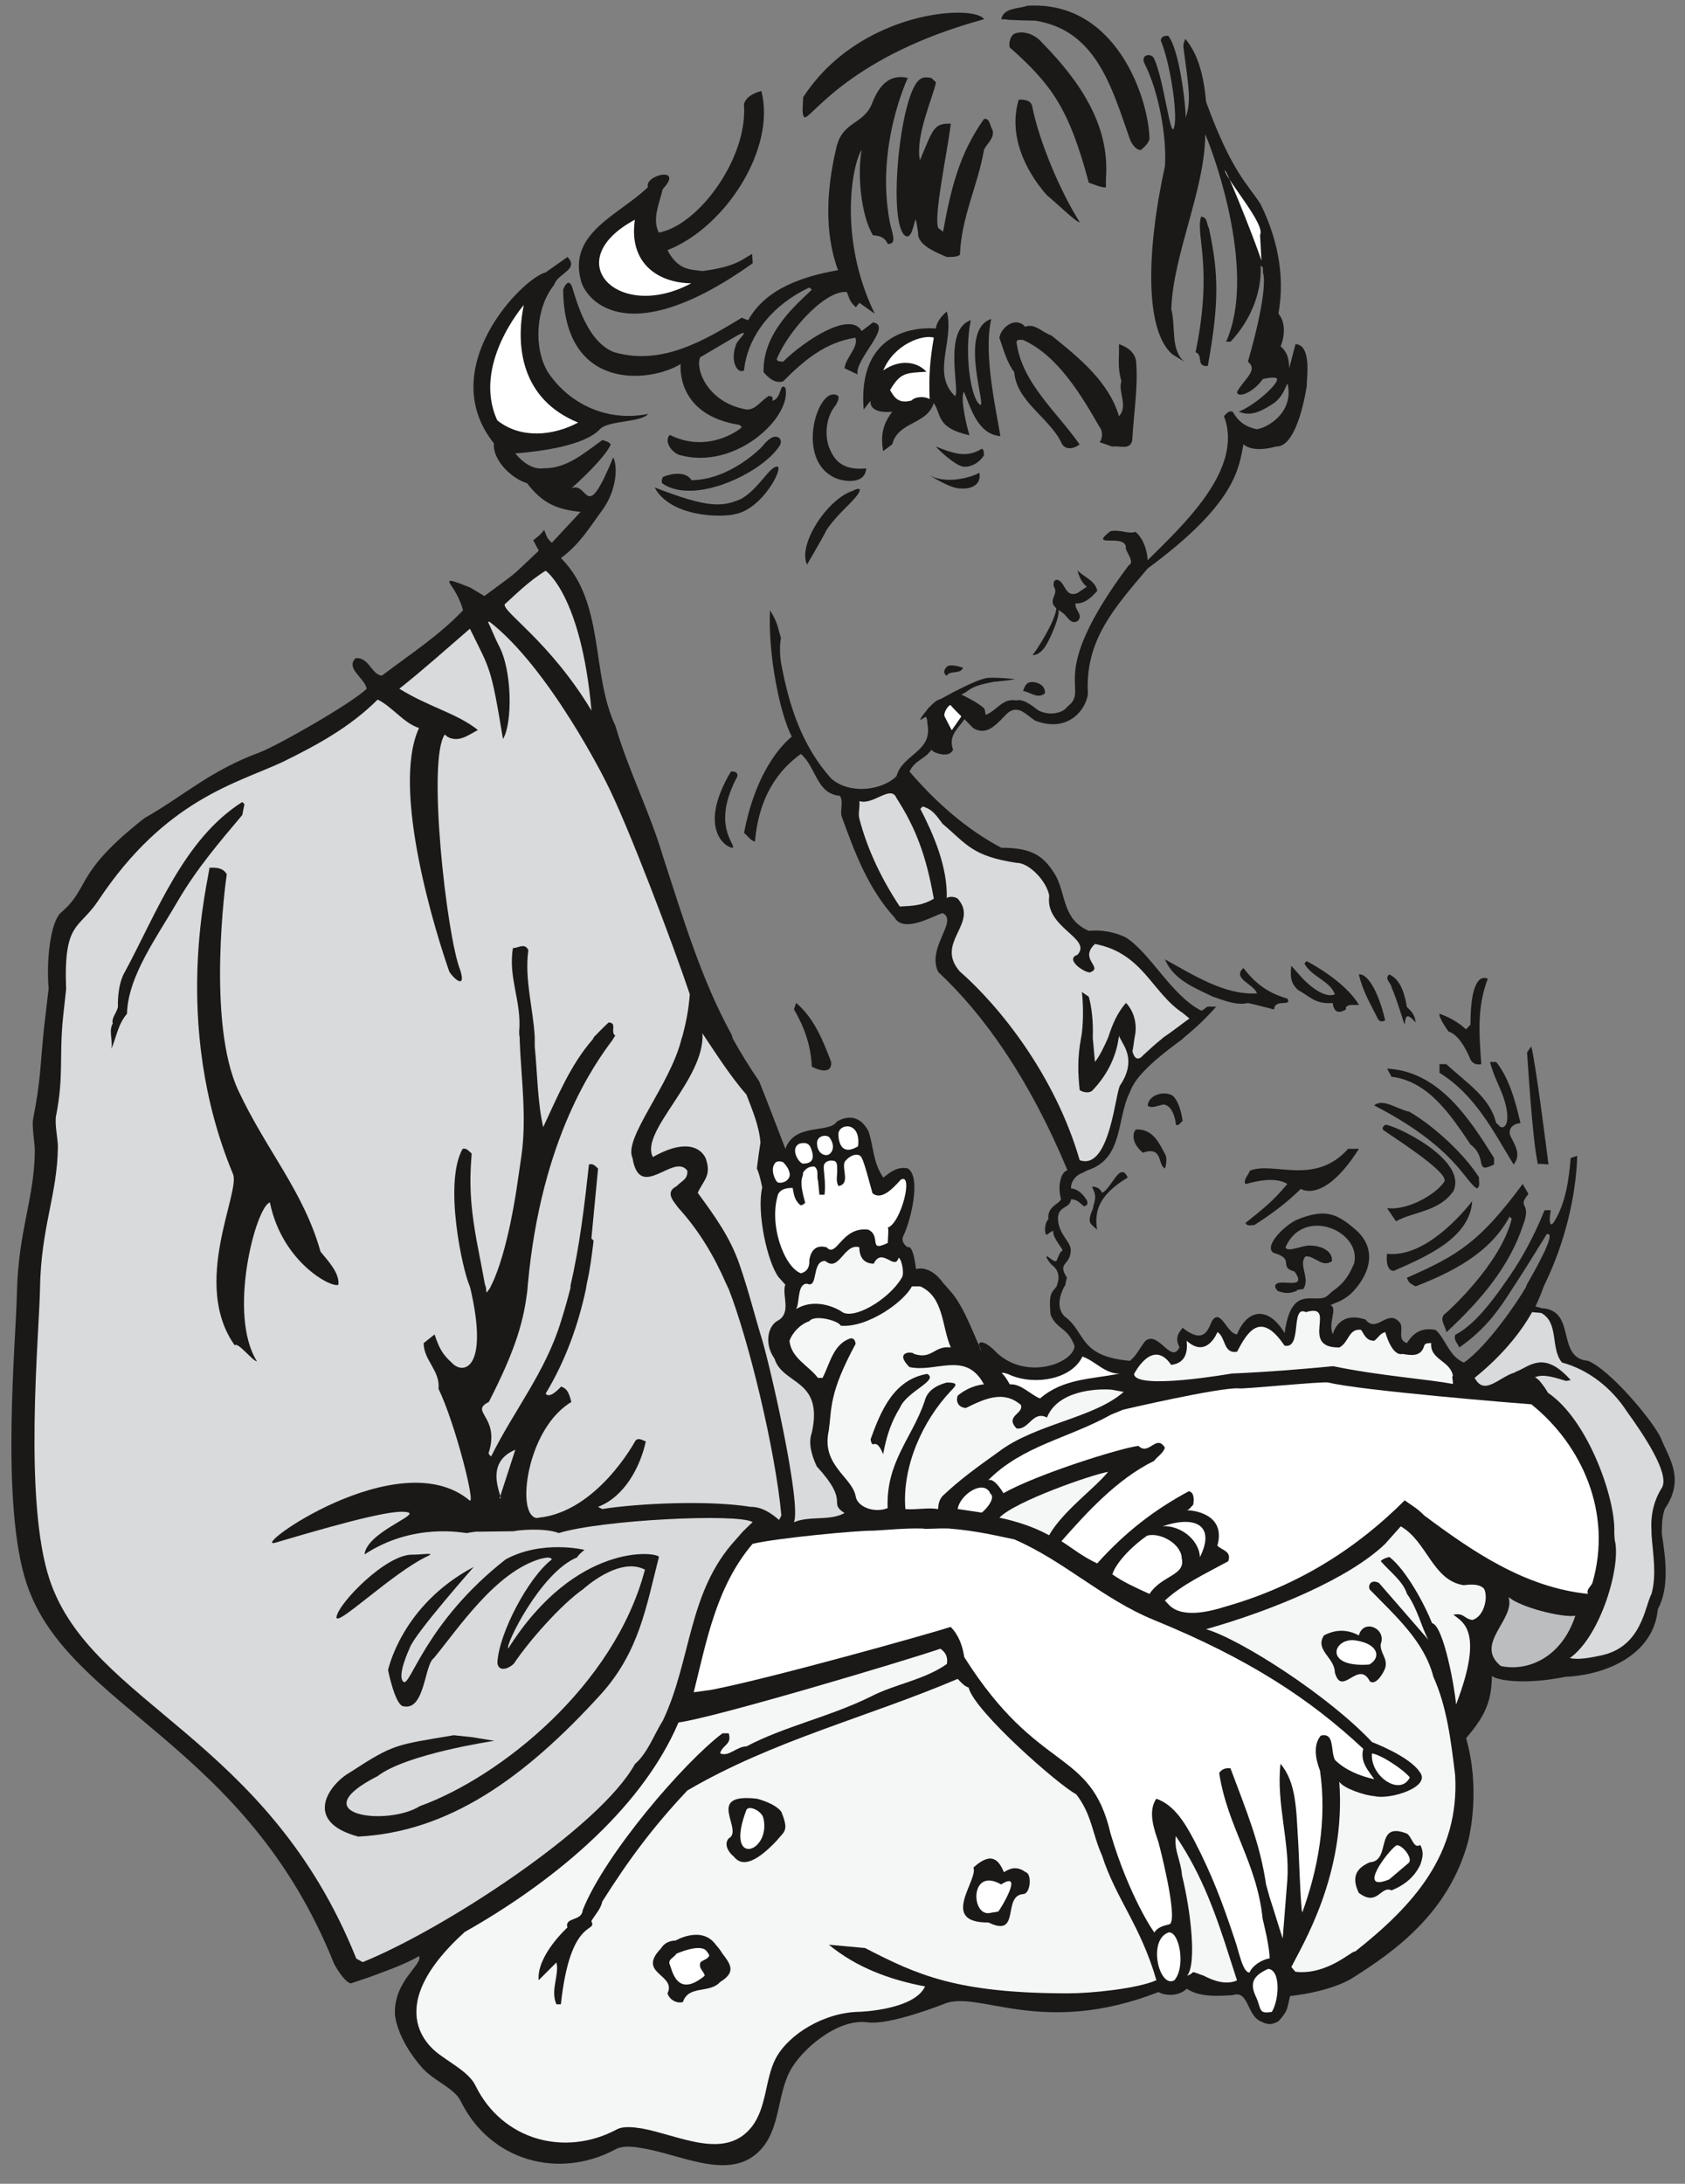 <svg xmlns="http://www.w3.org/2000/svg" xml:space="preserve" width="728.164" height="943.597" fill-rule="evenodd" stroke-linejoin="round" stroke-width="28.222" preserveAspectRatio="xMidYMid" version="1.2" viewBox="0 0 19266 24966"><rect x="0" y="0" width="19266" height="24966" fill="#808080" stroke="none"/><defs class="ClipPathGroup"><clipPath id="a" clipPathUnits="userSpaceOnUse"><path d="M0 0h19266v24966H0z"/></clipPath></defs><g class="SlideGroup"><g class="Slide" clip-path="url(#a)"><g class="Page"><g class="com.sun.star.drawing.ClosedBezierShape"><path fill="none" d="M129 409h19021v24346H129z" class="BoundingBox"/><path fill="#1B1918" d="M14828 14758c-61 20-107 43-221 0l-5-10c-11-5-16-21-23-36 0-129 391 66 223-175-195-53 15-142-239-213-124-74 135-328 277-384 300-119 435-74 643 104 310 254 140 579-43 752l-46 36c-94 61-89 45-183 89 89 35-30 195 28 335 0 0 56-275 374-170 124 160 248-115 378 20 81 63-33 208 96 249 79-130 183-180 328-150 114 99 150 300 323 373 269-188 614-696 708-861l11-30c68-120 358-617 228-577-124 198-239 389-363 577l-20 30c-160 254-315 478-618 689-15-51-66-77-45-145 228-120 424-394 533-544l20-30c193-264 343-541 468-851h71c-26 145-5 208 43 124 130-213 165-482 185-721l74-25c-5 289-79 871-373 1473l-15 35c-11 31-39 110-89 214l73 20c404 25 155 569 529 602 259 107 762 709 838 897 89 221 272 454 38 797-28 84-33 170-33 259v26c48 302 84 622-46 861-46 513-582 752-1056 772-488 99-796 35-841-10-5 264-56 437-295 711 165 579 41 1102 26 1171-219 823-836 1265-1339 1580 0 0-216 142-699 198-35 129-15 160-134 289-84 44-125 39-203 0-161-71-136-363-321-299-163 10-379 25-524-74-89 89-249 84-322 38-1344 523-2058-28-2451 135 0 0-623 249-877 211-353-46-762 322-886 556-140 264-114 617-302 861-336 429-912 102-1374 25-107-20-232-38-321 11-647 347-1430 134-1767-549-74-153-295-224-438-379-295-332-315-607-315-607-21-393 327-581 274-675-150 94-455 198-559 238l-218 74c-79-10-193-223-193-223-1011-2530-3033-2919-3513-4339-306-901-124-2794-114-3322 15-726 200-1080 205-1638 0-84-35-267-20-358 89-454 79-593 125-1043l53-452c-28-317 20-757 140-866 345-295 139-440 957-1082 427-239 747-541 1308-747 221-84 1062-566 1232-731-25-125-244-229-129-348 152-21 183 188 302 198 345-259 664-468 928-747-25-99-79-193-79-193-76-140-185-206 163-66l160 96c409-304 264-180 622-518l-63-119c38-31 94-71 124-120 33 79 28 94 89 148l328-353c-275-26-442-104-612-328-150-41-394-244-379-455-686-861 330-1892 592-1955l249-176c140 145-114 186-153 320-210 259-238 717-71 996 249 373 689 572 1146 478-74 99-457 73-551 175-181 193-689 254-968 277 155 185 284 175 320 170 269 5 467-175 676-323 35 10 71 18 96 49 0 0-35 129-449 502 200-83 154 435 477-353 51 94 46 369-124 602-158 216-254 384-473 549 508 513 338 1311 622 1918 150 513 394 985 544 1493 229 701 437 1405 787 2042l11 41c94 168 193 328 302 488 104 260 201 514 300 773 104-300 497-175 586-310 0 0 224-160 364 109 60 175 50 358 170 529 78-61 160-130 279-105 158 99 33 602-51 773-25 48 5 99 51 129 0 0 59-51 94 249 89-25 208 15 310 158l58 66c160 165 249 419 384 721-84-130 10-150 145-15 338 355 896 155 917-49-82-221-201-185-275-358-25-254 16-254 69-325l5-20c30-74 25-163-58-224-26-25-82-99-56-99 20 0 99 94 114 36 20-46 36-92 61-102 20-5-114-147-104-218 5-26-71 35-71 35-36 10-31-139 15-175-20-168 170-183 140-249-31-119-5-289 78-312-437-1048-955-1779-1478-2267-135-279 234-584 51-673-107 30-440 234-549 53-305-338-454-741-602-1148-30-66 23-180-25-246-269-23-269-328-445-478-343 244-492 607-525 1001-51-10-87-69-125-99 153-798 516-1074 546-1100-134-254-274-937-249-1445 94 150 89 206 125 315-15 79-15 203 5 307 89 470 234 927 569 1301 208 185 581 139 747-26 68-254 421-279 353-602 0-15 0-45-11-68-5-15-15-5-68 28-5-28 68-99 84-130 94-94 99-94 155-114 0 0 411-234 541-239 124-5 299 15 299 15-68 16-188 26-238 31-300 53-270 104-374 145 0 0 188 88 259 157 16 20 10 41 21 76 129-51 193-195 348-165 83-25 188 66 254 114 99 51 218 46 299-10l38-38c260-206-269-320 694-1610 84-38-51-173-31-214-25-149-429 21-180-175 102-28 216 36 290 5 134 115 139 325 139 325 399-398 1105-1041 872-1648 30-25 50-66 99-51 71 120 144 170 274 201 95-5 435-175 354-523-33 58-48 139-152 223-125 79-255 165-405 99 167-63 448-307 438-373-5-21-69-21-163 0-108 155-285 223-296 150 79-150 249-249 125-348 181-628 204-938 171-1021 0-31 10-61-25-77 15 320-126 638-344 869h-51c343-762-109-2067-239-2372 0 627-368 1374-388 2001 53 201-11 465 149 600l-134-82c-315-264-305-1163-87-2156 21-353-78-861-228-1158-64-117 66-135 99-77 117 229 195 981 236 783 38-160-51-737-155-981 5-50 41-55 84-55 124 144 201 772 201 937 63-196 38-320-26-803-5-35 10-68 21-99 134 160 208 384 238 721 298 813 473 933 624 1171 183 374 284 803 203 1250 81 94 76 249 25 373 74 66 94 130 99 249l71-274c199 10 120 439 130 470 0 0-97 711-351 701-109 30-277 56-374-25-53 279-89 678-1095 1419-378 447-721 823-683 1436-28 193-239 447-607 302-109-74-188-178-307-89-115 109-231 279-399 175l-99-101c-81 119-186 190-130 350-40 84-160 53-221 23l-28-23c-71 109-185 114-249 249 303 353 651 660 1049 871 364 0 493 99 628 328 114 223 76 493 373 622 125-15 295 10 424 76 285 183 519 661 861 836 11 5 46-30 72-46h99c-94 112-239 249-359 346l-30 28c-404 294-549 464-597 604-155 303-71 763-485 893l-64 33c-73 25-129 101-124 175 79 5 140 69 180 135 23 50-10 68-35 68-36-28-71-79-145-79-10 110-150 69-150 224 10 196 165 264 145 378-10 155-155 120-41 295-10 25-15 51-20 84l-13 20c-51 99-91 239 5 338 249 180 153 455 747 508 84-69 109-147 178-229 150-119 295 275 389 72-64-115 5-176 35-221 285 226 302-49 348-94 94-115 160 160 274 170 115-285 354-335 545-15 79-597 368-305 498-435l48-43c155-109 196-201 249-320 86-373-582-653-785-183 23 64 188-25 282-20 119 0 259 58 249 178-114 81-193-64-302-54-87 94 58 249-26 374-20 0-45 5-73 10v10Z"/></g><g class="com.sun.star.drawing.ClosedBezierShape"><path fill="none" d="M11448 63h1696v1654h-1696z" class="BoundingBox"/><path fill="#1B1918" d="M13143 1591c-16 48-41 74-99 125-82-5-125-125-125-125-211-602-388-1245-1083-1355-25 0-328-5-338-15h-50c25-134 195-119 299-155 1022-65 1391 1076 1396 1525Z"/></g><g class="com.sun.star.drawing.ClosedBezierShape"><path fill="none" d="M9177 145h2076v1198H9177z" class="BoundingBox"/><path fill="#1B1918" d="M11251 220C9731 633 9286 1342 9202 1342c-45-20-15-190-20-228 648-1002 1965-1068 2069-894Z"/></g><g class="com.sun.star.drawing.ClosedBezierShape"><path fill="none" d="M11541 371h1110v1774h-1110z" class="BoundingBox"/><path fill="#1B1918" d="M11917 490c433 442 776 946 728 1553v99c-36 10-166-43-196-54-224-834-413-1111-903-1545-17-41 5-155 76-165 79-22 204 5 295 112Z"/></g><g class="com.sun.star.drawing.ClosedBezierShape"><path fill="none" d="M7566 4992h1364v620H7566z" class="BoundingBox"/><path fill="#1B1918" d="M7579 5531c-29-20 0-77 0-77 58-28 254-84 328 36 445-5 803-380 803-380 74-94 145-144 198-104 46 43 0 99 0 99-198 300-961 671-1329 426Z"/></g><g class="com.sun.star.drawing.ClosedBezierShape"><path fill="none" d="M7485 5334h1418v563H7485z" class="BoundingBox"/><path fill="#1B1918" d="M8466 5708c204-110 324-364 415-374 94-14-155 483-476 544-152 41-738 36-920-305 618 239 768 222 981 135Z"/></g><g class="com.sun.star.drawing.ClosedBezierShape"><path fill="none" d="M6439 881h3942v4355H6439z" class="BoundingBox"/><path fill="#1B1918" d="M10174 2540c21 114 92 254-23 249-40-84-101-94-170-99-139-234-180-701-129-976-104 149-275 1001 150 1873l-176-125-40 51c-79-71-74-107-104-175-265-21-692 482-802 772 18 30 49 20 74 25 234-233 768-589 898-350l129-99c234 35-213 424-175 595l-150-71c15-126 160-235 125-349-343 53-583 254-827 499-99 30-175-51-223-104-16-456 393-789 551-944l-28-25c-399 185-704 533-747 948-71 46-165-100-91-295 5-44 190-199 15-105l-424 249c-59 111 61 514 528 598 109 5 165-104 259-157 0 10 56-10 36 58 114-30 78-213 150-150 78 336-575 953-1217 767-104-43-168-167-104-228 414 208 772-36 823-89l-26-25c-741-115-673-696-673-696-348 213-1334 322-1344-850 0 0 48-134 93-53 31 48 140 632 488 767 545 158 1027-130 1462-394 25 10 43 21 73 28 201-363 633-503 1027-571-160-430-129-932-25-1375 66-343 320-275 419-544 79-198 198-327 404-279 0 0-373 782-206 1649Z"/></g><g class="com.sun.star.drawing.ClosedBezierShape"><path fill="none" d="M10251 884h1104v2056h-1104z" class="BoundingBox"/><path fill="#1B1918" d="M10338 2685c94 89 114-183 134-173 10 48 15 74 26 152-11 145 234 232 328 275 56-5 109 5 150-26 15-431 204-790 275-1200 31-71 120-129 99-223-30-41-30-145-99-130-275 389-374 769-468 1289l-56-43c-51-145 99-834 145-1192-196-5-201 56-354 419-56-280 153-727 184-892l-54-50c-61-10-130-27-196 101-188 363-279 1528-114 1693Z"/></g><g class="com.sun.star.drawing.ClosedBezierShape"><path fill="none" d="M6619 1041h2118v2546H6619z" class="BoundingBox"/><path fill="#1B1918" d="M8705 1041c170 652-404 1555-1073 1819 125 244 285 219 400 239 393-51 459-140 568-196l6 107c-1482 1054-1929 373-1965 193-144-544 440-747 767-1063-43-142 420-244 170 21-40 166-124 346-45 498 455-83 1022-856 973-1469 28-89 120-129 199-149Z"/></g><g class="com.sun.star.drawing.ClosedBezierShape"><path fill="none" d="M11611 1139h737v1404h-737z" class="BoundingBox"/><path fill="#1B1918" d="M11802 1216c81 405 320 971 544 1325-30 10-260-213-379-312-260-296-437-700-319-1089 64-4 140 5 154 76Z"/></g><g class="com.sun.star.drawing.ClosedBezierShape"><path fill="none" d="M13669 2477h240v1709h-240z" class="BoundingBox"/><path fill="#1B1918" d="M13823 2611c112 518 117 852-13 1573-140 11-47-124-140-157 204-989-5-1337 63-1550 77 5 62 88 90 134Z"/></g><g class="com.sun.star.drawing.ClosedBezierShape"><path fill="none" d="M6850 2511h1055v873H6850z" class="BoundingBox"/><path fill="#FFF" d="M7259 2512c-73 503 270 722 644 727-832 447-1524-254-644-727Z"/></g><g class="com.sun.star.drawing.ClosedBezierShape"><path fill="none" d="M9870 3561h1570v1597H9870z" class="BoundingBox"/><path fill="#1B1918" d="M10920 4529c61-56-143-758 180-869-74 345-10 869 99 963 104 89-254-852 135-976-94 401 61 1060 104 1339-259-20-338-322-417-508-46 79 38 420 64 498-384-84-318-238-409-368-75 249-408 208-474 472l-104 77c-35-191 5-320 104-450 0 0-259 36-249-124l-78 99c-81-1035 826-926 826-926 5-76 76-155 125-195 88 340-179 708 94 968Z"/></g><g class="com.sun.star.drawing.ClosedBezierShape"><path fill="none" d="M11427 3685h1571v1441h-1571z" class="BoundingBox"/><path fill="#1B1918" d="M11721 3736c104-46 196 64 300 99 323 259 659 534 773 923 109-114-15-284 28-400-48-160-23-279-28-424 104 36 198 104 198 226 20 273-30 578-46 872-22 120-147 59-228 74l-145-51c36-43 36-129 0-172-213-369-478-819-877-997-26 0-59-10-74 20 58 468 457 796 722 1175-35 30-140 81-199 0-129-297-523-483-548-827-79-99-125-259-170-393 20-125 190-248 294-125Z"/></g><g class="com.sun.star.drawing.ClosedBezierShape"><path fill="none" d="M10099 3853h579v739h-579z" class="BoundingBox"/><path fill="#FFF" d="M10677 3860c-43 255-58 421-48 703-51-33-161-33-207 16-135 35-189-16-245-120 121-204 182-194 416-209-105-114-300-150-494-15 124-301 454-414 578-375Z"/></g><g class="com.sun.star.drawing.ClosedBezierShape"><path fill="none" d="M9293 4509h613v991h-613z" class="BoundingBox"/><path fill="#1B1918" d="M9555 4633c-104 124-130 317-79 473 48 115 119 280 428 249-13 204-298 145-375 99-410-208-203-945 0-945 46 5 93 10 26 124Z"/></g><g class="com.sun.star.drawing.ClosedBezierShape"><path fill="none" d="M10701 5105h551v233h-551z" class="BoundingBox"/><path fill="#1B1918" d="M11226 5130c30 15 20 49 25 75-56 87-151 140-240 130-91-15-280-190-310-230 229 94 364 125 525 25Z"/></g><g class="com.sun.star.drawing.ClosedBezierShape"><path fill="none" d="M10627 5404h576v183h-576z" class="BoundingBox"/><path fill="#1B1918" d="M11199 5405c25 164-135 189-224 179-115 0-348-152-348-152 177 103 453 37 572-27Z"/></g><g class="com.sun.star.drawing.ClosedBezierShape"><path fill="none" d="M9207 5589h626v868h-626z" class="BoundingBox"/><path fill="#1B1918" d="M9810 5648c-74 110-229 219-359 410-51 104-224 397-224 397-108-234 234-748 519-842 0 0 135-73 64 35Z"/></g><g class="com.sun.star.drawing.ClosedBezierShape"><path fill="none" d="M12036 6520h512v594h-512z" class="BoundingBox"/><path fill="#1B1918" d="M12075 6952c-104-94 40-157-28-249 0-28-5-64 28-74 105-5 92 214 244 151l108-72c-57-44-87-110-108-188 72 78 202 114 227 234-71 84-150 150-249 145-11 80 99 131 22 204-83 41-114-63-173-99l-71-52Z"/></g><g class="com.sun.star.drawing.ClosedBezierShape"><path fill="none" d="M11806 6934h300v559h-300z" class="BoundingBox"/><path fill="#1B1918" d="M12077 6934c66 27 0 198-60 333-25 46-86 219-211 224 130-178 286-464 271-557Z"/></g><g class="com.sun.star.drawing.ClosedBezierShape"><path fill="none" d="M10796 7607h217v120h-217z" class="BoundingBox"/><path fill="#1B1918" d="M11012 7635c-36 79-151 25-187 90-34-16-42-60 0-101 41-44 187 11 187 11Z"/></g><g class="com.sun.star.drawing.ClosedBezierShape"><path fill="none" d="M11697 7798h252v158h-252z" class="BoundingBox"/><path fill="#1B1918" d="M11947 7927c-84 69-168-17-250-27 20-45 25-84 77-100 78-14 184 33 173 127Z"/></g><g class="com.sun.star.drawing.ClosedBezierShape"><path fill="none" d="M8173 8820h261v874h-261z" class="BoundingBox"/><path fill="#1B1918" d="M8432 8874c-301 560-20 773-53 819-83 0-407-224-22-872 39-4 80 5 75 53Z"/></g><g class="com.sun.star.drawing.ClosedBezierShape"><path fill="none" d="M13320 10968h1411v574h-1411z" class="BoundingBox"/><path fill="#1B1918" d="M14372 11357c-35-107-289-170-155-290 145 189 295 290 503 350 56 99-147-6-152 124-102-25-201-53-300-74-130 31-275-30-400-72-203-99-452-193-548-427 325 178 683 412 1052 389Z"/></g><g class="com.sun.star.drawing.ClosedBezierShape"><path fill="none" d="M14759 10988h781v581h-781z" class="BoundingBox"/><path fill="#1B1918" d="M15538 11487c-45 10-114-15-149 28v26c-65 40-136 50-151-74-204 15-254-72-400-151-59-61-93-109-74-275l135 151s224 239 364 175c-58-155-269-201-349-352l26-27c224 119 479 303 598 499Z"/></g><g class="com.sun.star.drawing.ClosedBezierShape"><path fill="none" d="M16458 11180h555v991h-555z" class="BoundingBox"/><path fill="#1B1918" d="M17011 11191c-124 317-99 633-74 976-61 10-99-10-124-53 0 0-105-280-250-320 0 0-118-161-104-204 109 38 213 95 303 178l51-53c0-658 198-524 198-524Z"/></g><g class="com.sun.star.drawing.ClosedBezierShape"><path fill="none" d="M15537 11139h302v540h-302z" class="BoundingBox"/><path fill="#1B1918" d="M15838 11665c-25 10-40 25-77-5-94-188-179-324-224-520 84-14 214 155 301 525Z"/></g><g class="com.sun.star.drawing.ClosedBezierShape"><path fill="none" d="M15862 11140h326v576h-326z" class="BoundingBox"/><path fill="#1B1918" d="M16087 11514c58 51 94 101 99 175-99-109-114-84-125 26-30-77-82-270-150-426-6-53-88-99-26-149 125 60 171 200 202 374Z"/></g><g class="com.sun.star.drawing.ClosedBezierShape"><path fill="none" d="M9078 11466h428v773h-428z" class="BoundingBox"/><path fill="#1B1918" d="M9504 12143c10 150-161 86-222 51-10-245-89-458-204-655l25-73c204 172 309 432 401 677Z"/></g><g class="com.sun.star.drawing.ClosedBezierShape"><path fill="none" d="M17460 11963h247v1351h-247z" class="BoundingBox"/><path fill="#1B1918" d="M17705 13313s-125-15-120 0c-67-284-120-1246-125-1282l48-68c52 187 197 1350 197 1350Z"/></g><g class="com.sun.star.drawing.ClosedBezierShape"><path fill="none" d="M16459 12141h927v1173h-927z" class="BoundingBox"/><path fill="#1B1918" d="M17107 12141c149 185 220 450 278 699 0 0-119 5-124 104-5 74 165 225 45 369-229-374-435-793-847-1048v-99h78c235 218 499 379 570 674 28 10 38 58 80 46 46-16 79-117 0-351-62-163-110-240-151-394h71Z"/></g><g class="com.sun.star.drawing.ClosedBezierShape"><path fill="none" d="M15860 12217h1225v1133h-1225z" class="BoundingBox"/><path fill="#1B1918" d="M17083 13240v73c-233 115-66-73-269-228-214-316-473-724-904-775l-50-93c585 30 934 557 1223 1023Z"/></g><g class="com.sun.star.drawing.ClosedBezierShape"><path fill="none" d="M13122 12501h401v364h-401z" class="BoundingBox"/><path fill="#1B1918" d="M13417 12534c85 93 105 282 105 282-25 15-40 56-76 46 0 0-18-222-143-235-82 18-141 48-181 13 15-139 219-173 295-106Z"/></g><g class="com.sun.star.drawing.ClosedBezierShape"><path fill="none" d="M15809 12859h833v1104h-833z" class="BoundingBox"/><path fill="#1B1918" d="M16618 13618c-167 235-443 230-657 344l-102-150c245 31 570-168 655-303 66-107-660-555-703-595-9-28 10-39 26-54 63-19 952 385 781 758Z"/></g><g class="com.sun.star.drawing.ClosedBezierShape"><path fill="none" d="M15712 12608h1203v981h-1203z" class="BoundingBox"/><path fill="#1B1918" d="M15712 12638c99-87 266 46 402 72 284 165 628 483 798 752-10 36 21 100-25 125-135-74-249-473-1175-949Z"/></g><g class="com.sun.star.drawing.ClosedBezierShape"><path fill="none" d="M12960 12913h378v448h-378z" class="BoundingBox"/><path fill="#1B1918" d="M13326 13203s26 52-5 156c-90-40-18-260-255-181-157-135-100-255-75-265 205-9 272 181 335 290Z"/></g><g class="com.sun.star.drawing.ClosedBezierShape"><path fill="none" d="M14232 13134h1308v877h-1308z" class="BoundingBox"/><path fill="#1B1918" d="M15538 13134c-405 638-664 458-664 458-165 160-323 280-534 415-33-5-79 20-99-26 213-170 315-250 478-445-163-104-453 0-478 0-30-43 30-99 51-153 270-107 742 178 1122-249h124Z"/></g><g class="com.sun.star.drawing.ClosedBezierShape"><path fill="none" d="M12459 13399h436v662h-436z" class="BoundingBox"/><path fill="#1B1918" d="M12894 13462c-345 208-380 400-350 598-66-74-128-59-45-249 0-58 58-115-11-235-5-25 95 0 111 61 109-40 206-372 295-175Z"/></g><g class="com.sun.star.drawing.ClosedBezierShape"><path fill="none" d="M16086 13536h1392v1696h-1392z" class="BoundingBox"/><path fill="#1B1918" d="M17476 13650c-140 170 43 81-61 355-150 459-467 847-877 1226-11-79-99-160 0-224 0 0 618-548 747-1073l-25-25c-224 419-654 633-1075 798-51-30-77-35-99-99 596-260 841-420 1324-1072l66 114Z"/></g><g class="com.sun.star.drawing.ClosedBezierShape"><path fill="none" d="M15856 13731h979v800h-979z" class="BoundingBox"/><path fill="#1B1918" d="M16833 13731c-26 432-550 644-898 799-103-5-76-196-76-196 486 56 974-603 974-603Z"/></g><g class="com.sun.star.drawing.ClosedBezierShape"><path fill="none" d="M7932 17474h7782v5078H7932z" class="BoundingBox"/><path fill="#FFF" d="M10850 17475c317 25 559 86 747 124 575 249 1012 683 1598 922 1082 442 1783 902 2393 1473-41 146 58 250 125 347-166-36-336-107-450-221-53-111 0-314-160-278-119 137-23 364-10 402 81 569-23 1125-203 1621-21-56-41-778-51-874-18-292-18-617-198-826-51 447 109 902 78 1329l-53 668c-51-155-99-318-150-473l-40-144c-69-468-219-826-407-1329-51-5-96 5-129 54 94 617 431 1021 497 1668 0 0 84 333 79 452-84 11-198 82-228 160-77 11-125-248-166-363-144-434-259-741-462-1135-99-186-223-414-439-488-99 145-26 348 25 498 0 0 219 826 135 932-10 13-135 18-181 99-5 5-292-419-502-1130-229-989-821-668-1673-2018-20-129-61-249-155-345-269 86-2062 589-2735 719l-203 28c149-597 259-1209 673-1697 274-66 1219-155 1374-150 193-10 358-30 571-25 41 10 160-5 300 0Z"/></g><g class="com.sun.star.drawing.ClosedBezierShape"><path fill="none" d="M11298 15804h6983v2637h-6983z" class="BoundingBox"/><path fill="#FFF" d="M15190 15806c358 91 2199 241 2319 249 574 459 932 1238 698 2043-20 45-71 71-51 124-721-73-1323-487-1871-896-84-84-120-99-224-173-538 538-1207 975-2048 1214-130 41-488 150-648-20l-46-49c201-185 450-299 724-449 43-114-71-125-124-178 104-363-280-409-358-404 22 10 68-51 83-66 6-48 16-136-50-153-399 214-732 473-1049 826-176-84-270-165-409-254 284-322 637-712 1059-918 41-53 107-89 124-152-99-160-183 99-302-20-206 25-1156 322-1544 541 0 0-104-183-175-148 398-399 911-475 1409-752l135-55s1087-254 1321-244c15 15 971-83 1027-66Z"/></g><g class="com.sun.star.drawing.ClosedBezierShape"><path fill="none" d="M13292 17399h492v404h-492z" class="BoundingBox"/><path fill="#FFF" d="M13720 17802c-15-227-260-370-428-352 375-129 609-13 428 352Z"/></g><g class="com.sun.star.drawing.ClosedBezierShape"><path fill="none" d="M12718 17549h801v676h-801z" class="BoundingBox"/><path fill="#FFF" d="M13512 17816c46 198-230 193-369 407-181-84-286-129-425-224 50-155 265-354 399-443 150-40 390 94 395 260Z"/></g><g class="com.sun.star.drawing.ClosedBezierShape"><path fill="none" d="M13789 17450h3200v5098h-3200z" class="BoundingBox"/><path fill="#F5F6F6" d="M16737 18123c206-31 236 50 236 50 43 105-10 313-140 348-101-20-91-83-215-61 96 82 360 171 30 1028-10-163-140-903-274-931-79-201-292-605-488-757-30 10-69 15-99 48 114 130 254 229 300 374 119 165 167 383 244 524l-564-649c-94-48-130 31-105 76 300 308 623 593 727 997 155 343 201 732 249 1125 51 907-478 1490-1146 2018-15-30-313 274-681 229l-46-54c124-249 628-1061 548-2119 44 76 299 160 400 165 178 46 656-104 521-274-119-183-546-343-546-343-499-534-1515-1181-1898-1291 756-214 1634-577 2048-976l178-200c304 175 363 619 721 673Z"/></g><g class="com.sun.star.drawing.ClosedBezierShape"><path fill="none" d="M13229 22092h270v560h-270z" class="BoundingBox"/><path fill="#FFF" d="M13427 22640c-171 97-310-458-67-547 125-19 201 395 67 547Z"/></g><g class="com.sun.star.drawing.ClosedBezierShape"><path fill="none" d="M14324 22509h285v500h-285z" class="BoundingBox"/><path fill="#FFF" d="M14542 23001c-161 28-115-36-186-182-68-149-26-234 145-310 145 15 125 356 41 492Z"/></g><g class="com.sun.star.drawing.ClosedBezierShape"><path fill="none" d="M15108 18595h739v640h-739z" class="BoundingBox"/><path fill="#1B1918" d="M15787 18796c-10 104 84 161 51 275-30 79-112 198-175 152-131-259-321 191-401-104 0-167-233-255-124-422 134-71 265-71 399 0 51-195 319-82 250 99Z"/></g><g class="com.sun.star.drawing.ClosedBezierShape"><path fill="none" d="M15282 18751h456v284h-456z" class="BoundingBox"/><path fill="#FFF" d="M15656 19030c-539 40-409-320-151-275 255 40 290 196 151 275Z"/></g><g class="com.sun.star.drawing.ClosedBezierShape"><path fill="none" d="M15686 20046h436v364h-436z" class="BoundingBox"/><path fill="#FFF" d="M16120 20321c-115 223-458-20-433-275 104 15 359 183 433 275Z"/></g><g class="com.sun.star.drawing.ClosedBezierShape"><path fill="none" d="M15495 20933h773v765h-773z" class="BoundingBox"/><path fill="#1B1918" d="M16240 21093c40 84 30 135 0 224-64 135-169 229-329 295-125-61-160 193-375 28-93-193-15-287 125-349 255-15 47-477 426-328 59 38 74 178 153 130Z"/></g><g class="com.sun.star.drawing.ClosedBezierShape"><path fill="none" d="M13440 20991h705v1676h-705z" class="BoundingBox"/><path fill="#F5F6F6" d="m14070 22412 74 229c-124 56-270 5-379-53-187-66-79-41-192 0 113-135 41-748-58-1147-15-181-93-285-71-450 305 450 465 912 626 1421Z"/></g><g class="com.sun.star.drawing.ClosedBezierShape"><path fill="none" d="M15714 21096h407v423h-407z" class="BoundingBox"/><path fill="#FFF" d="m16110 21295-225 191c-379 158-20-321 81-389 60-15 189 142 144 198Z"/></g><g class="com.sun.star.drawing.ClosedBezierShape"><path fill="none" d="M17054 18258h959v805h-959z" class="BoundingBox"/><path fill="#BBBDBE" d="M18012 18472c-153 471-537 643-852 575-311-255 170-529 89-789 124 114 610 239 763 214Z"/></g><g class="com.sun.star.drawing.ClosedBezierShape"><path fill="none" d="M9819 9069h859v1297h-859z" class="BoundingBox"/><path fill="#D9DADB" d="M10677 10275c-129 76-229 81-389 89-198-297-370-645-463-1007-15-69 10-130 0-198 160 51 359-192 425-36 219 341 339 654 427 1152Z"/></g><g class="com.sun.star.drawing.ClosedBezierShape"><path fill="none" d="M10523 9220h3079v4057h-3079z" class="BoundingBox"/><path fill="#D9DADB" d="M13303 11860c99-66 198-145 297-216l-78-64c-353-234-455-684-1002-788-185 170 89 264-46 320-30 38-317-140-155-196 176-188-373-307-322-673-26-168-234-383-374-378-509-79-565-209-846-447-67-89-112-165-227-198l-27 27c152 295 312 663 302 1022 10-21 104-26 134 15 229 279-274 493 16 823 440 384 1085 1174 1370 2157 353 125 409-813 467-863 181-277 37-442 5-514l-13-22c-5-11-5-16-10-26v15l-5 21c-30 218-140 427-294 587-31 40-110 30-150 0-21-191-26-374 15-592l5-26c20-119 25-340 5-503l79 54c35 124 51 289 46 449v31c10 89 15 178 25 266 63-83 104-177 145-266l10-26c43-134 99-269 199-383 89 89 135 244 99 394l-5 33c-5 35-10 81-20 124 0 0 30 155 124 46 71-64 140-130 206-181l25-22Z"/></g><g class="com.sun.star.drawing.ClosedBezierShape"><path fill="none" d="M394 7102h8541v15331H394z" class="BoundingBox"/><path fill="#D9DADB" d="M8332 14738c223 566 533 1831 602 2588l-26 51c-99-84-198-150-327-150-488-79-1301-38-1695 25l-48-25c302-114 483-457 546-747-38-15-94-53-124 0 0 0-432 803-1100 871-63 21-109-58-119-99-84-238 56-960 492-1224-20-66-35-155-119-175 0 0-130 150-175 79 226-374 371-780 459-1189l11-66c38-163 58-328 78-493l-25-25 76-800c-30-26-56-61-104-46-51 467-107 937-211 1384v26c-30 119-68 254-109 383-175 577-533 1011-798 1544-15-10-33-25-27-45 129-414-227-463 0-577 322-627 401-947 441-1280l6-71c154-1672 767-2520 965-2784l20-33c5-10 10-15 15-20-63-36 26-150-78-150l-26 25c-46 43-94 94-140 140l-15 28c-254 289-404 658-566 1003-66-289-66-610-97-922v-109c-17-320-119-663-73-992-41-91-120-20-176-25-58 339 102 613 71 956 0 20 0 41 6 66v33c15 409 83 876 20 1321l-51 348s-104 757-295 1135l-15 31c-12 15-23 35-38 50 0 0-5-20-5-50l-15-51c-21-120-56-297-56-297-109-544-125-808-94-1192-31-25-58-68-104-53-219 391 0 1384 79 1562l10 31c216 932-84 995-214 850-104-93-144-167-195-322l-125 99c0 198 191 315 170 523 191 394 430 1339 354 1275-812-678-2547 582-2216 483 922-274 1399-389 1520-343 94 38-479 234-504 478 562-369 1131-244 1172-244 17-5 114-21 129-16l407-5c20-10 345-45 513 21 477-150 2057-229 2217-125-36 31-71 69-109 104l-87 99c-546 595-502 1370-830 2064-104 165-175 373-320 498-401 731-2200 1897-3113 2265l-73-40c-1016-2535-3020-2903-3503-4322-306-901-124-2799-114-3322 10-727 200-1082 205-1643 0-82-40-260-20-354 89-454 33-668 79-1122l35-318c-30-783 145-679 369-1017 767-1155 1582-1338 2105-1582 389-191 767-394 1088-714 167 81 297 269 473 325-326 706 203 2380 348 2790 61 89 190 193 124-20-155-380-383-2412-177-2696l28 25c129 74 243-20 350-76-241-193-554-259-898-472 294-234 553-468 807-686 233 477 238 416 378 1260 109-170 109-793-53-1077-36-74-71-160-115-254-5-15 11 5 6-15 690 528 1338 1833 1338 1833 249 483 782 1898 960 2432-12 168-43 328-84 478l-10 30c-129 531-668 1136-561 1364 84 508 472-66 627 145 5 99-56 109-124 178-140 71-26 180 23 249 236 259 409 553 543 861l31 66Z"/></g><g class="com.sun.star.drawing.ClosedBezierShape"><path fill="none" d="M5770 6525h995v1600h-995z" class="BoundingBox"/><path fill="#D9DADB" d="M6763 8124c-478-793-1022-1131-992-1216 99-86 265-259 468-383 0 0 405 274 524 1599Z"/></g><g class="com.sun.star.drawing.ClosedBezierShape"><path fill="none" d="M7444 11814h2213v5590H7444z" class="BoundingBox"/><path fill="#D9DADB" d="M8535 12515c71 185 145 360 160 548-15 94-26 170-41 295 31 73 46 145 61 218-66 285 59 856 188 1026l76 85c-45 115 84 330-99 419-111 74-134 275-25 425 94 307 562 228 428 845-44 120-5 259 56 389 388 424 119 404 317 533-168 94-401 28-578 105 85-206-254-1710-363-2083-99-323-150-546-259-862-109-318-289-562-478-821 59-134 153-190 100-366-16-78-156-302-613-43-154-294 597-886 567-1414 135 203 320 492 503 701Z"/></g><g class="com.sun.star.drawing.ClosedBezierShape"><path fill="none" d="M1267 9169h1529v2822H1267z" class="BoundingBox"/><path fill="#1B1918" d="m2795 9194-25 124c-264 313-519 612-733 976-243 420-575 867-585 1296-104 120-119 264-178 399 16-114-34-201 16-290-21-50 43-119 58-185-5-282 79-401 79-401 367-680 674-1520 1343-1944l25 25Z"/></g><g class="com.sun.star.drawing.ClosedBezierShape"><path fill="none" d="M2253 9920h1619v5646H2253z" class="BoundingBox"/><path fill="#1B1918" d="M2593 9995c-11 61-234 1695 134 2477 325 691 743 1146 938 1838 94 114 219 248 204 378-74 41-643-254-783-941-158 43-488 1276-148 1817-51-5-221-228-254-183-502-708 69-1753-20-1959-723-1737-270-3392-270-3501 84-4 155 0 199 74Z"/></g><g class="com.sun.star.drawing.ClosedBezierShape"><path fill="none" d="M10797 8062h196v288h-196z" class="BoundingBox"/><path fill="#FFF" d="M10992 8190c-51 73-71 105-110 158 0 0-61-115-82-158-17-46 56-145 71-126 16 23 121 126 121 126Z"/></g><g class="com.sun.star.drawing.ClosedBezierShape"><path fill="none" d="M10950 17007h395v288h-395z" class="BoundingBox"/><path fill="#FFF" d="M11324 17076c61 46-38 171-99 217l-275-41c25-166 300-348 374-176Z"/></g><g class="com.sun.star.drawing.ClosedBezierShape"><path fill="none" d="M9026 14707h3823v2558H9026z" class="BoundingBox"/><path fill="#F5F6F6" d="M10523 14707c271 124 243 454 348 698-191-25-211 142-420 74-15-31-233-31-53 150 302 68 646-191 852 198 0 0-150 5-300 129-26 77 16 136 94 141 221-109 430-204 628-36 40 102-188 125-49 270 145 20 183-209 348-125 120-303 554-334 742-318l135 25c-343 303-1011 364-1433 687-231 165-434 310-638 503-46 56-46 99-51 150-115-21-239 10-374 0-40-488 198-1011 519-1350 63-66 95-97-46-97-150 41-229 112-254 217-145 422-442 691-422 1219-155 61-350-15-366-139-43-219-396-353-307-747 36-259 0-425 307-992-5-50-33-78-78-56-181 72-219 290-300 445h-53c-105-140-305-224-325-424 35-99 129-193 226-224 63-84 348 0 358 51 307 28 726-274 815-449h97Z"/></g><g class="com.sun.star.drawing.ClosedBezierShape"><path fill="none" d="M9586 12877h230v269h-230z" class="BoundingBox"/><path fill="#FFF" d="M9811 13105c-230 140-225-136-225-136 0-129 261-155 225 136Z"/></g><g class="com.sun.star.drawing.ClosedBezierShape"><path fill="none" d="M9091 13068h204v237h-204z" class="BoundingBox"/><path fill="#FFF" d="M9264 13109c85 189-36 194-87 194-64-26-141-189-30-230 30-5 86-19 117 36Z"/></g><g class="com.sun.star.drawing.ClosedBezierShape"><path fill="none" d="M9342 12984h183v223h-183z" class="BoundingBox"/><path fill="#FFF" d="M9478 13198c-47 25-131-10-136-120-9-98 115-114 146-69 58 84 38 159-10 189Z"/></g><g class="com.sun.star.drawing.ClosedBezierShape"><path fill="none" d="M8863 13200h1501v1358H8863z" class="BoundingBox"/><path fill="#FFF" d="M9851 13233c36 68 89 284 125 409 95 78 214-31 323-155 150-87 5 493-147 547 13 40-5 150 0 175-232 114-71-74-222-150-307-43-363 330-478 201-150-41-188 78-198 145 5 93-36 137-97 152-188-69-373-556-259-908 30-48 76-68 165-68 15 68 15 134 89 198 35-8 15 5 55-28-83-285-20-285-25-346 31-43 67-73 131-68 56 45 20 114 40 160l16 162h58c20-147-20-297-5-343 10-30 56-58 109-45 46 5 41 66 41 106 5 49-21 120 15 183 135-25 41-183 69-274 60-84 160-113 195-53Z"/></g><g class="com.sun.star.drawing.ClosedBezierShape"><path fill="none" d="M8837 13277h195v246h-195z" class="BoundingBox"/><path fill="#FFF" d="M9028 13411c15 57-49 126-136 108-39-35-78-146-39-208 21-47 75-34 100-25 37 36 65 77 75 125Z"/></g><g class="com.sun.star.drawing.ClosedBezierShape"><path fill="none" d="M9103 14254h1223v767H9103z" class="BoundingBox"/><path fill="#F5F6F6" d="M9990 14447c95-197 240 89 285-69 39 25 69 193 33 234-144 245-562 493-691 379 0 0-266-175-514-25 43-74 10-290 124-290 135 61 48-265 209-260 160 135 214-207 389-157 0 89 35 188 165 188Z"/></g><g class="com.sun.star.drawing.ClosedBezierShape"><path fill="none" d="M9954 15707h679v919h-679z" class="BoundingBox"/><path fill="#1B1918" d="M10602 15707c135 76-228 195-311 384-94 155-152 306-193 534-94-223-119-30-144-170 114-313 259-682 648-748Z"/></g><g class="com.sun.star.drawing.ClosedBezierShape"><path fill="none" d="M11427 16826h1244v727h-1244z" class="BoundingBox"/><path fill="#F5F6F6" d="M12670 16827c-155 191-519 450-675 725-175-96-373-160-568-201 180-188 1062-494 1243-524Z"/></g><g class="com.sun.star.drawing.ClosedBezierShape"><path fill="none" d="M12967 14986h3647v838h-3647z" class="BoundingBox"/><path fill="#F5F6F6" d="M15314 15405c110-56 105-222 249-201 44 71 64 124 151 124 59-48 59-78 125-99 0 0 73 281 198 250 89 15 213 41 249-100 20-30 45-20 78-25-17 194 221 199 249 379-22-10 11 79-5 89-266-53-846-94-1365-203-363 35-772 68-1160 84 0 0-1106 195-1116 5 0 0 210-418 424-104 177-21 188-166 177-276 232 212 352-99 352-99 99 61 63 250 224 225 114-215 264-483 543-70 208 44 64-469 244-383 373-109-86 410 383 404Z"/></g><g class="com.sun.star.drawing.ClosedBezierShape"><path fill="none" d="M11453 15509h1353v480h-1353z" class="BoundingBox"/><path fill="#FFF" d="M12805 15703c-325 66-648 55-913 285-109-41-216-171-346-161-22-38-53-94-93-130 20-10 86 16 104 26 289 119 699 41 819-214 144 48 264 204 429 194Z"/></g><g class="com.sun.star.drawing.ClosedBezierShape"><path fill="none" d="M5677 16574h217v559h-217z" class="BoundingBox"/><path fill="#D9DADB" d="M5712 17129c70 36-217-389 180-555l-180 555Z"/></g><g class="com.sun.star.drawing.ClosedBezierShape"><path fill="none" d="M5605 3487h1007v1470H5605z" class="BoundingBox"/><path fill="#FFF" d="M6610 4831c-280 150-654 191-924-25-293-634 303-1319 303-1319-94 457-38 1075 621 1344Z"/></g><g class="com.sun.star.drawing.ClosedBezierShape"><path fill="none" d="M14003 1943h422v1038h-422z" class="BoundingBox"/><path fill="#FFF" d="m14407 2685 16 295c-31-109-354-944-420-1037 15 109 473 628 404 742Z"/></g><g class="com.sun.star.drawing.ClosedBezierShape"><path fill="none" d="M16861 15001h2160v3965h-2160z" class="BoundingBox"/><path fill="#D9DADB" d="M17549 15742c15 10 25 20 46 36 0 0 58 63 104 145 463 312 778 1225 758 1598l5 84c78 284-155 1097-513 1351 104 23 238-5 358-30 467-99 498-559 576-704 61-218 16-457 0-680v-31c-12-180 21-348 122-508 84-166-221-613-404-867-175-269-439-478-742-559-135-168-31-452-236-566l-105-10c-114 203-317 477-657 751 111 214 279-10 459-61l15-10c150-53 313-254 624 97l-52 10c-135-41-254-81-348-46h-10Z"/></g><g class="com.sun.star.drawing.ClosedBezierShape"><path fill="none" d="M4760 18849h8464v5665H4760z" class="BoundingBox"/><path fill="#F5F6F6" d="M9830 23000c-404 5-812 255-960 532-124 238-101 559-274 782-305 389-828 99-1255 20-99-15-211-30-289 11-593 317-1307 124-1614-498-66-140-249-239-399-348-71-51-731-499 274-1411 935-528 2003-1359 2445-2396 404-51 2621-714 2994-843 59 40 89 96 74 175-264 185-592 228-871 373-463 229-996 343-1420 569-114 0-203 125-302 79 28-99 139-99 99-229h-71c-437 328-1344 1380-1599 2023-10 130-208 74-175 198 0 0-353 320-328 602l203-203c36 145-73 315 0 478h51c109-1011 424-811 348-950 41-72 109-140 125-224 300-475 580-853 973-1270 971-570 2065-839 3091-1276 41 43 77 84 125 99 62 269 1042 1126 1230 1220 181 234 181 445 295 699 160 498 439 795 622 1427-218 97-747 150-1006 150-1281 0-1733-213-2325-518l-414-38c313 259 696 401 1100 477-124 270-747 290-747 290Z"/></g><g class="com.sun.star.drawing.ClosedBezierShape"><path fill="none" d="M11012 21248h764v773h-764z" class="BoundingBox"/><path fill="#1B1918" d="M11479 21404c89-58 160-63 249 0 73 20 55 245-26 250-249 15-25 508-400 325-570 5-114-486-172-628 213-195 293-76 349 53Z"/></g><g class="com.sun.star.drawing.ClosedBezierShape"><path fill="none" d="M8307 20556h674v734h-674z" class="BoundingBox"/><path fill="#1B1918" d="M8934 20714c89 220 35 220-53 329-390 415-476 181-504 171-51-46-101-130-46-196 183-94-284-524 323-454 0 0 206 49 280 150Z"/></g><g class="com.sun.star.drawing.ClosedBezierShape"><path fill="none" d="M8465 20671h276v469h-276z" class="BoundingBox"/><path fill="#FFF" d="M8730 20792c85 390-451 565-196-99 25-60 181 10 196 99Z"/></g><g class="com.sun.star.drawing.ClosedBezierShape"><path fill="none" d="M11163 21499h402v375h-402z" class="BoundingBox"/><path fill="#FFF" d="m11414 21854-107 18c-208 21-213-531 140-328 266-170-5 280-33 310Z"/></g><g class="com.sun.star.drawing.ClosedBezierShape"><path fill="none" d="M7465 22120h889v775h-889z" class="BoundingBox"/><path fill="#1B1918" d="M8187 22237c31 33 56 69 74 99 102 130 150 215-28 324-120 135-359 30-425 229-79 20-156-33-176-100 107-218-357-223-74-514 36-63 104-89 166-89 0 0 302-179 463 51Z"/></g><g class="com.sun.star.drawing.ClosedBezierShape"><path fill="none" d="M7653 22271h458v419h-458z" class="BoundingBox"/><path fill="#FFF" d="M8074 22300c15 21 35 41 35 61-25 44-71 44-101 75-24 69 40 99 50 151-324 270-375-77-400-126-25-61 50-81 76-125 0 0 260-118 340-36Z"/></g><g class="com.sun.star.drawing.ClosedBezierShape"><path fill="none" d="M3847 17765h1075v741H3847z" class="BoundingBox"/><path fill="#1B1918" d="M3848 18482c31-163 565-708 860-708 129 0 277-29 183 16-404 188-1070 841-1043 692Z"/></g><g class="com.sun.star.drawing.ClosedBezierShape"><path fill="none" d="M3714 17688h3822v3311H3714z" class="BoundingBox"/><path fill="#1B1918" d="M5781 17828c419-228 902-109 902-109-20 15-74 61-84 86-419 168-833 1022-787 1040 777-1229 1712-1101 1722-1045-145 566-224 1075-653 1558-892 984-1759 1586-2785 1639-641-172-333-597-99-731 513-334 523-314 1191-428l214 23 250 41s-1007 149-1335 404c-880 447 109 577 483 343 918-332 2226-1375 2574-2704-297-155-706 223-706 223-249 173-612 583-793 852-68 66-178 94-188-10 15-333 353-976 623-1182-21-38-89-13-125-8-518 148-943 796-1225 1137-107 73-102 597-341 551-99 5-182-414-182-414s152-743 980-1180c0 0-683 773-732 926 0 0-154 325-71 388 77 61 249-680 1167-1400Z"/></g></g></g></g></svg>
